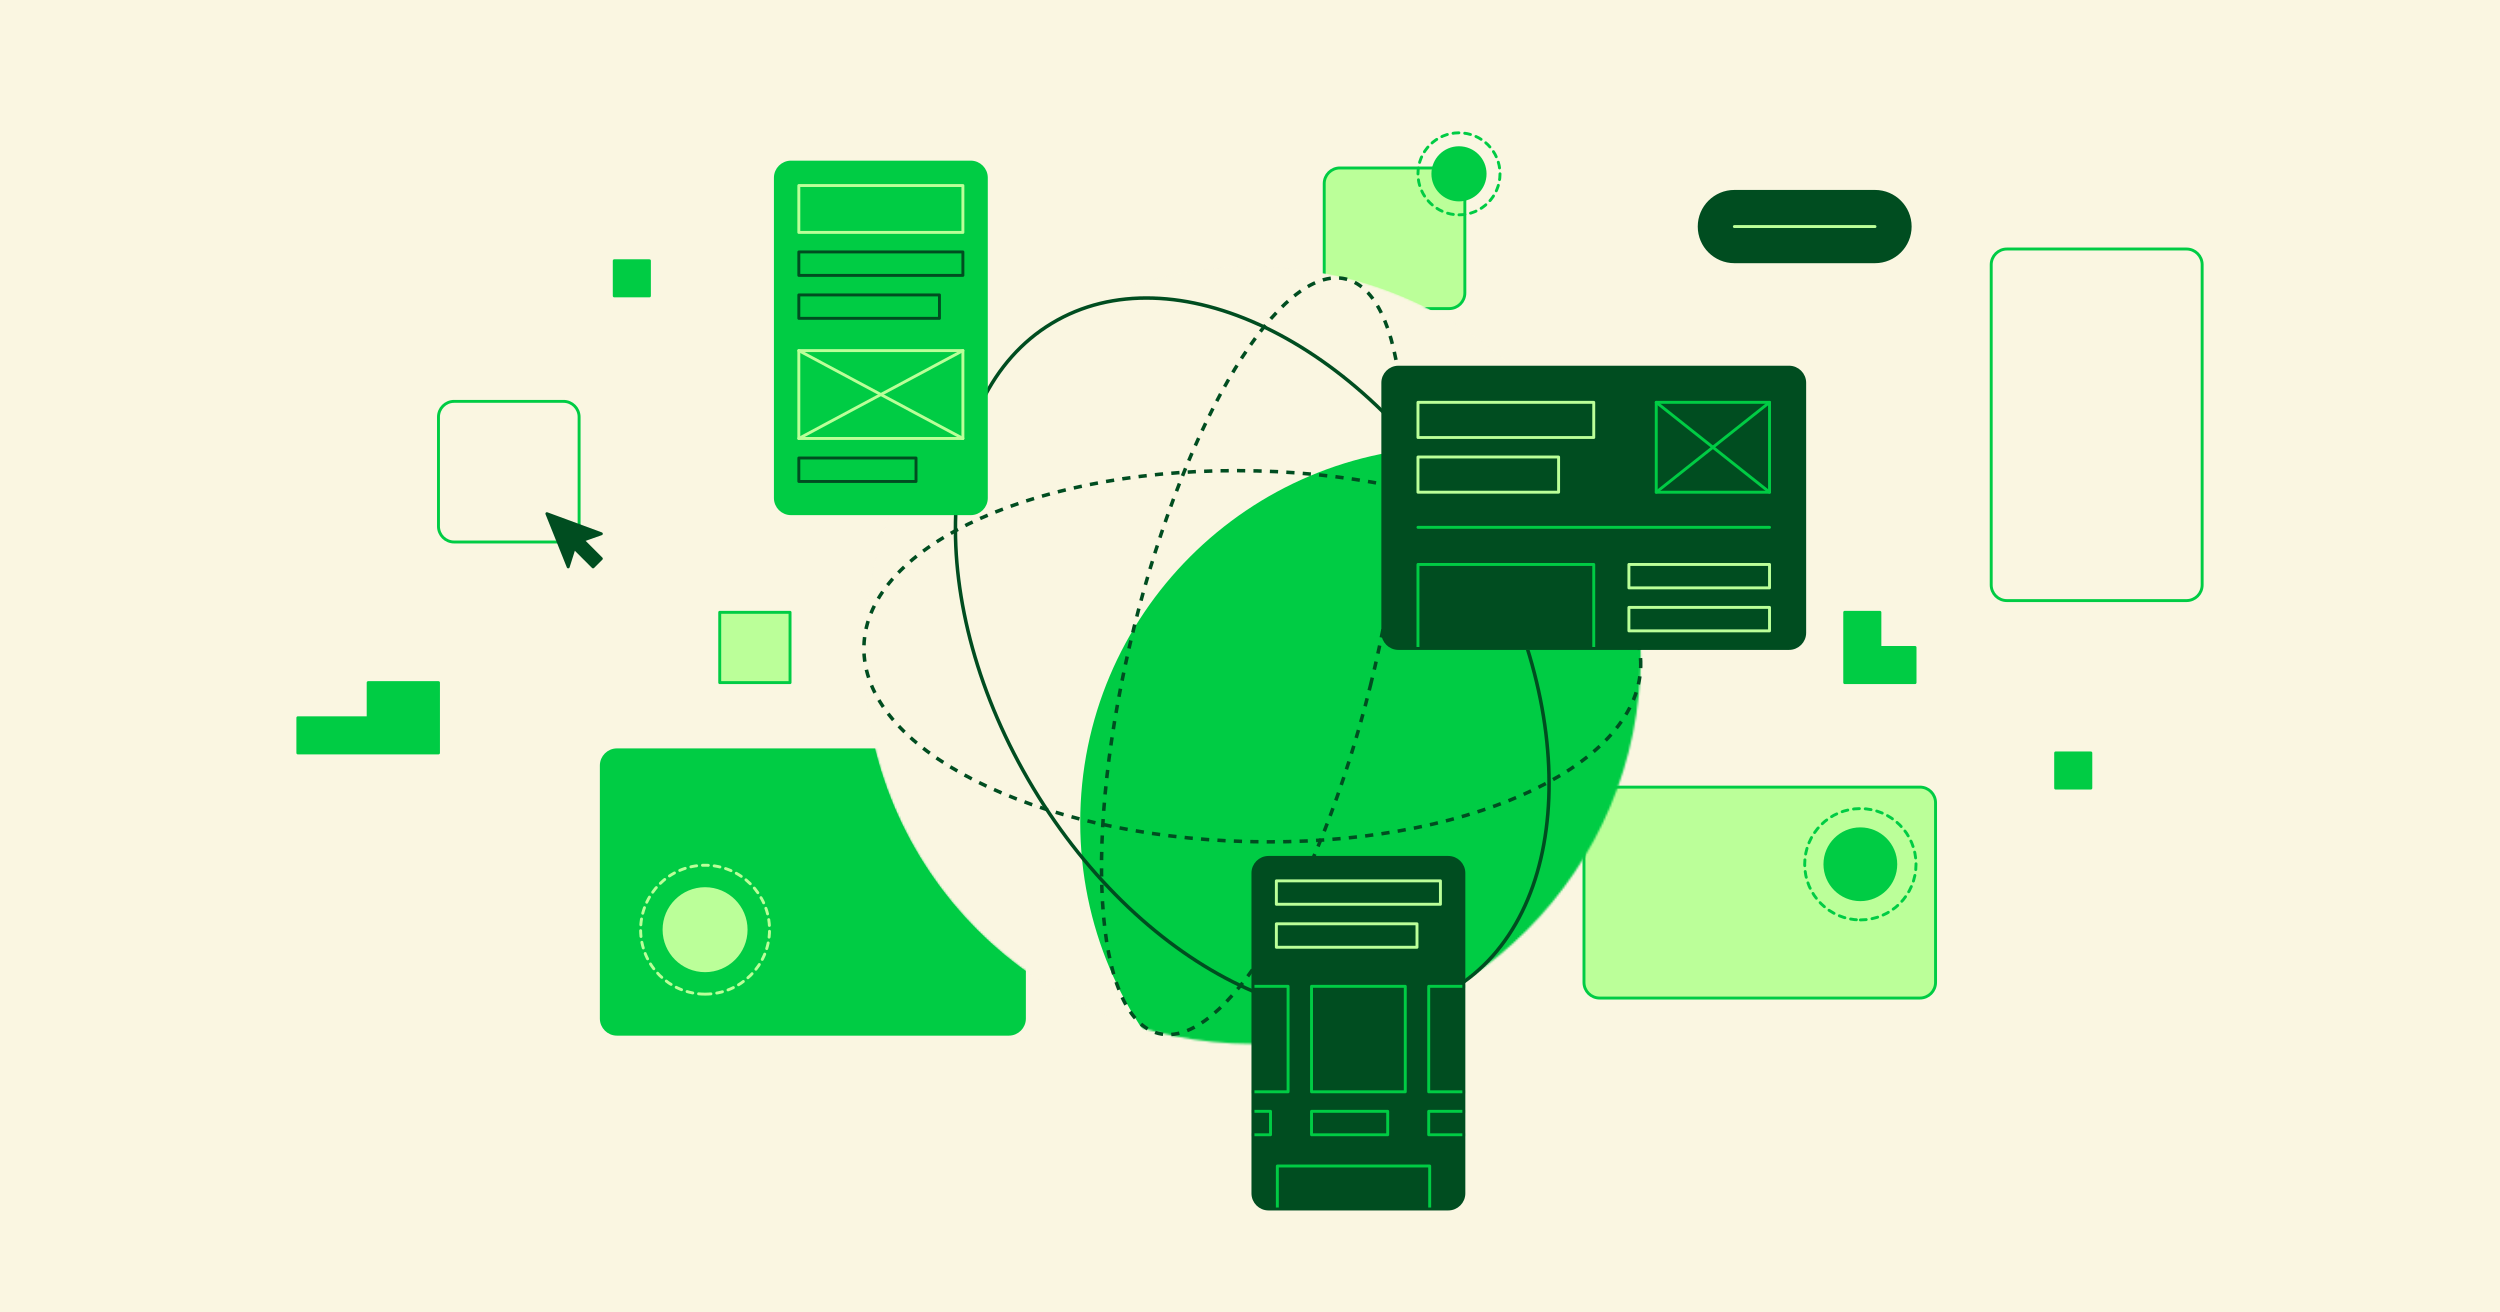 <?xml version="1.0" encoding="UTF-8"?> <svg xmlns="http://www.w3.org/2000/svg" width="1280" height="672" viewBox="0 0 1280 672" fill="none"><rect width="1280" height="672" fill="#FAF6E1"></rect><path d="M811 411V503C811 507.418 814.582 511 819 511H983C987.418 511 991 507.418 991 503V411C991 406.582 987.418 403 983 403H819C814.582 403 811 406.582 811 411Z" fill="#BBFF99" stroke="#00CC44" stroke-width="1.5" stroke-linecap="round" stroke-linejoin="round"></path><path d="M516.5 383.93H315.88C311.462 383.93 307.88 387.512 307.88 391.93V521.5C307.88 525.918 311.462 529.5 315.88 529.5H516.5C520.918 529.5 524.5 525.918 524.5 521.5V391.93C524.5 387.512 520.918 383.93 516.5 383.93Z" fill="#00CC44" stroke="#00CC44" stroke-width="1.5" stroke-linecap="round" stroke-linejoin="round"></path><path d="M361 497C372.598 497 382 487.598 382 476C382 464.402 372.598 455 361 455C349.402 455 340 464.402 340 476C340 487.598 349.402 497 361 497Z" fill="#BBFF99" stroke="#BBFF99" stroke-width="1.5" stroke-linecap="round" stroke-linejoin="round"></path><path d="M361 509C379.225 509 394 494.225 394 476C394 457.775 379.225 443 361 443C342.775 443 328 457.775 328 476C328 494.225 342.775 509 361 509Z" stroke="#BBFF99" stroke-width="1.5" stroke-linecap="round" stroke-linejoin="round" stroke-dasharray="3 3"></path><path d="M742 86H686C681.582 86 678 89.582 678 94V150C678 154.418 681.582 158 686 158H742C746.418 158 750 154.418 750 150V94C750 89.582 746.418 86 742 86Z" fill="#BBFF99" stroke="#00CC44" stroke-width="1.5" stroke-linecap="round" stroke-linejoin="round"></path><mask id="mask0_4591_95195" style="mask-type:alpha" maskUnits="userSpaceOnUse" x="442" y="136" width="399" height="399"><path d="M641.16 534.474C751.021 534.474 840.081 445.382 840.081 335.482C840.081 225.581 751.021 136.489 641.16 136.489C531.299 136.489 442.239 225.581 442.239 335.482C442.239 445.382 531.299 534.474 641.16 534.474Z" fill="#D9D9D9"></path></mask><g mask="url(#mask0_4591_95195)"><path d="M641.16 534.474C751.021 534.474 840.081 445.382 840.081 335.482C840.081 225.581 751.021 136.489 641.16 136.489C531.299 136.489 442.239 225.581 442.239 335.482C442.239 445.382 531.299 534.474 641.16 534.474Z" fill="#FAF6E1"></path><g filter="url(#filter0_f_4591_95195)"><path d="M745.415 613.295C851.641 613.295 937.753 527.182 937.753 420.957C937.753 314.732 851.641 228.619 745.415 228.619C639.19 228.619 553.078 314.732 553.078 420.957C553.078 527.182 639.19 613.295 745.415 613.295Z" fill="#00CC44"></path></g></g><path d="M701.652 351.031C728.136 244.371 722.526 151.178 689.122 142.877C655.717 134.577 607.167 214.312 580.682 320.971C554.197 427.63 559.807 520.823 593.212 529.124C626.617 537.425 675.167 457.69 701.652 351.031Z" stroke="#004D20" stroke-width="1.814" stroke-dasharray="4.21 4.21"></path><path d="M743.755 506.481C805.673 469.19 809.932 362.633 753.267 268.48C696.603 174.326 600.472 128.23 538.554 165.521C476.636 202.812 472.377 309.369 529.042 403.523C585.706 497.676 681.837 543.773 743.755 506.481Z" stroke="#004D20" stroke-width="1.814"></path><path d="M840.036 341.142C841.389 288.733 753.456 243.946 643.632 241.108C533.808 238.269 443.68 278.454 442.326 330.863C440.973 383.272 528.906 428.059 638.73 430.897C748.555 433.736 838.682 393.551 840.036 341.142Z" stroke="#004D20" stroke-width="1.814" stroke-dasharray="4.21 4.21"></path><path d="M1119.5 127.5H1027.5C1023.08 127.5 1019.5 131.082 1019.5 135.5V299.5C1019.5 303.918 1023.08 307.5 1027.5 307.5H1119.5C1123.92 307.5 1127.5 303.918 1127.5 299.5V135.5C1127.5 131.082 1123.92 127.5 1119.5 127.5Z" stroke="#00CC44" stroke-width="1.5" stroke-linecap="round" stroke-linejoin="round"></path><path d="M404.5 313.5H368.5V349.5H404.5V313.5Z" fill="#BBFF99" stroke="#00CC44" stroke-width="1.5" stroke-linecap="round" stroke-linejoin="round"></path><path d="M188.5 349.5V367.5H152.5V385.5H188.5H206.5H224.5V349.5H188.5Z" fill="#00CC44" stroke="#00CC44" stroke-width="1.5" stroke-linecap="round" stroke-linejoin="round"></path><path d="M288.5 205.5H232.5C228.082 205.5 224.5 209.082 224.5 213.5V269.5C224.5 273.918 228.082 277.5 232.5 277.5H288.5C292.918 277.5 296.5 273.918 296.5 269.5V213.5C296.5 209.082 292.918 205.5 288.5 205.5Z" stroke="#00CC44" stroke-width="1.5" stroke-linecap="round" stroke-linejoin="round"></path><path d="M497 83H405C400.582 83 397 86.582 397 91V255C397 259.418 400.582 263 405 263H497C501.418 263 505 259.418 505 255V91C505 86.582 501.418 83 497 83Z" fill="#00CC44" stroke="#00CC44" stroke-width="1.5" stroke-linecap="round" stroke-linejoin="round"></path><path d="M493 95H409V119H493V95Z" stroke="#BBFF99" stroke-width="1.5" stroke-linecap="round" stroke-linejoin="round"></path><path d="M493 129H409V141H493V129Z" stroke="#004D20" stroke-width="1.5" stroke-linecap="round" stroke-linejoin="round"></path><path d="M481 151H409V163H481V151Z" stroke="#004D20" stroke-width="1.5" stroke-linecap="round" stroke-linejoin="round"></path><path d="M469 234.5H409V246.5H469V234.5Z" stroke="#004D20" stroke-width="1.5" stroke-linecap="round" stroke-linejoin="round"></path><path d="M493 179.5H409V224.5H493V179.5Z" stroke="#BBFF99" stroke-width="1.5" stroke-linecap="round" stroke-linejoin="round"></path><path d="M409 179.5L493 224.5" stroke="#BBFF99" stroke-width="1.5" stroke-linecap="round" stroke-linejoin="round"></path><path d="M409 224.5L493 179.5" stroke="#BBFF99" stroke-width="1.5" stroke-linecap="round" stroke-linejoin="round"></path><path d="M741.5 439H649.5C645.082 439 641.5 442.582 641.5 447V611C641.5 615.418 645.082 619 649.5 619H741.5C745.918 619 749.5 615.418 749.5 611V447C749.5 442.582 745.918 439 741.5 439Z" fill="#004D20"></path><mask id="mask1_4591_95195" style="mask-type:luminance" maskUnits="userSpaceOnUse" x="641" y="439" width="109" height="180"><path d="M741.5 439H649.5C645.082 439 641.5 442.582 641.5 447V611C641.5 615.418 645.082 619 649.5 619H741.5C745.918 619 749.5 615.418 749.5 611V447C749.5 442.582 745.918 439 741.5 439Z" fill="white"></path></mask><g mask="url(#mask1_4591_95195)"><path d="M732 597H654V627H732V597Z" stroke="#00CC44" stroke-width="1.5" stroke-linecap="round" stroke-linejoin="round"></path><path d="M710.5 569H671.5V581H710.5V569Z" stroke="#00CC44" stroke-width="1.5" stroke-linecap="round" stroke-linejoin="round"></path><path d="M719.5 505H671.5V559H719.5V505Z" stroke="#00CC44" stroke-width="1.5" stroke-linecap="round" stroke-linejoin="round"></path><path d="M650.5 569H611.5V581H650.5V569Z" stroke="#00CC44" stroke-width="1.5" stroke-linecap="round" stroke-linejoin="round"></path><path d="M659.5 505H611.5V559H659.5V505Z" stroke="#00CC44" stroke-width="1.5" stroke-linecap="round" stroke-linejoin="round"></path><path d="M770.5 569H731.5V581H770.5V569Z" stroke="#00CC44" stroke-width="1.5" stroke-linecap="round" stroke-linejoin="round"></path><path d="M779.5 505H731.5V559H779.5V505Z" stroke="#00CC44" stroke-width="1.5" stroke-linecap="round" stroke-linejoin="round"></path></g><path d="M741.5 439H649.5C645.082 439 641.5 442.582 641.5 447V611C641.5 615.418 645.082 619 649.5 619H741.5C745.918 619 749.5 615.418 749.5 611V447C749.5 442.582 745.918 439 741.5 439Z" stroke="#004D20" stroke-width="1.5" stroke-linecap="round" stroke-linejoin="round"></path><path d="M737.5 451H653.5V463H737.5V451Z" stroke="#BBFF99" stroke-width="1.5" stroke-linecap="round" stroke-linejoin="round"></path><path d="M725.5 473H653.5V485H725.5V473Z" stroke="#BBFF99" stroke-width="1.5" stroke-linecap="round" stroke-linejoin="round"></path><path d="M280 263L290.92 290.26L294.85 277.85L307.89 273.29L280 263Z" fill="#004D20" stroke="#004D20" stroke-width="1.5" stroke-linecap="round" stroke-linejoin="round"></path><path d="M293.04 271.169L288.797 275.412L303.646 290.261L307.889 286.019L293.04 271.169Z" fill="#004D20" stroke="#004D20" stroke-width="1.5" stroke-linecap="round" stroke-linejoin="round"></path><path d="M960 98H888C878.059 98 870 106.059 870 116C870 125.941 878.059 134 888 134H960C969.941 134 978 125.941 978 116C978 106.059 969.941 98 960 98Z" fill="#004D20" stroke="#004D20" stroke-width="1.5" stroke-linecap="round" stroke-linejoin="round"></path><path d="M888 116H960" stroke="#BBFF99" stroke-width="1.5" stroke-linecap="round" stroke-linejoin="round"></path><path d="M916 188H716C711.582 188 708 191.582 708 196V324C708 328.418 711.582 332 716 332H916C920.418 332 924 328.418 924 324V196C924 191.582 920.418 188 916 188Z" fill="#004D20"></path><path d="M816 206H726V224H816V206Z" stroke="#BBFF99" stroke-width="1.5" stroke-linecap="round" stroke-linejoin="round"></path><path d="M798 234H726V252H798V234Z" stroke="#BBFF99" stroke-width="1.5" stroke-linecap="round" stroke-linejoin="round"></path><path d="M906 289H834V301H906V289Z" stroke="#BBFF99" stroke-width="1.5" stroke-linecap="round" stroke-linejoin="round"></path><path d="M906 311H834V323H906V311Z" stroke="#BBFF99" stroke-width="1.5" stroke-linecap="round" stroke-linejoin="round"></path><path d="M816 289H726V332H816V289Z" stroke="#00CC44" stroke-width="1.5" stroke-linecap="round" stroke-linejoin="round"></path><path d="M726 270H906" stroke="#00CC44" stroke-width="1.5" stroke-linecap="round" stroke-linejoin="round"></path><path d="M906 206H848V252H906V206Z" stroke="#00CC44" stroke-width="1.5" stroke-linecap="round" stroke-linejoin="round"></path><path d="M848 206L906 252" stroke="#00CC44" stroke-width="1.5" stroke-linecap="round" stroke-linejoin="round"></path><path d="M848 252L906 206" stroke="#00CC44" stroke-width="1.5" stroke-linecap="round" stroke-linejoin="round"></path><path d="M916 188H716C711.582 188 708 191.582 708 196V324C708 328.418 711.582 332 716 332H916C920.418 332 924 328.418 924 324V196C924 191.582 920.418 188 916 188Z" stroke="#004D20" stroke-width="1.5" stroke-miterlimit="10"></path><path d="M747 102.364C754.38 102.364 760.364 96.38 760.364 89C760.364 81.62 754.38 75.636 747 75.636C739.619 75.636 733.636 81.62 733.636 89C733.636 96.38 739.619 102.364 747 102.364Z" fill="#00CC44" stroke="#00CC44" stroke-width="1.5" stroke-linecap="round" stroke-linejoin="round"></path><path d="M747 110C758.598 110 768 100.598 768 89C768 77.402 758.598 68 747 68C735.402 68 726 77.402 726 89C726 100.598 735.402 110 747 110Z" stroke="#00CC44" stroke-width="1.5" stroke-linecap="round" stroke-linejoin="round" stroke-dasharray="3 3"></path><path d="M952.5 460.636C962.517 460.636 970.636 452.516 970.636 442.5C970.636 432.484 962.517 424.364 952.5 424.364C942.484 424.364 934.364 432.484 934.364 442.5C934.364 452.516 942.484 460.636 952.5 460.636Z" fill="#00CC44" stroke="#00CC44" stroke-width="1.5" stroke-linecap="round" stroke-linejoin="round"></path><path d="M952.5 471C968.24 471 981 458.24 981 442.5C981 426.76 968.24 414 952.5 414C936.76 414 924 426.76 924 442.5C924 458.24 936.76 471 952.5 471Z" stroke="#00CC44" stroke-width="1.5" stroke-linecap="round" stroke-linejoin="round" stroke-dasharray="3 3"></path><path d="M962.5 331.5V313.5H944.5V349.5H980.5V331.5H962.5Z" fill="#00CC44" stroke="#00CC44" stroke-width="1.5" stroke-linecap="round" stroke-linejoin="round"></path><path d="M1070.5 385.5H1052.5V403.5H1070.5V385.5Z" fill="#00CC44" stroke="#00CC44" stroke-width="1.5" stroke-linecap="round" stroke-linejoin="round"></path><path d="M332.5 133.5H314.5V151.5H332.5V133.5Z" fill="#00CC44" stroke="#00CC44" stroke-width="1.5" stroke-linecap="round" stroke-linejoin="round"></path><defs><filter id="filter0_f_4591_95195" x="348.805" y="24.346" width="793.221" height="793.221" filterUnits="userSpaceOnUse" color-interpolation-filters="sRGB"><feFlood flood-opacity="0" result="BackgroundImageFix"></feFlood><feBlend mode="normal" in="SourceGraphic" in2="BackgroundImageFix" result="shape"></feBlend><feGaussianBlur stdDeviation="102.136" result="effect1_foregroundBlur_4591_95195"></feGaussianBlur></filter></defs></svg> 